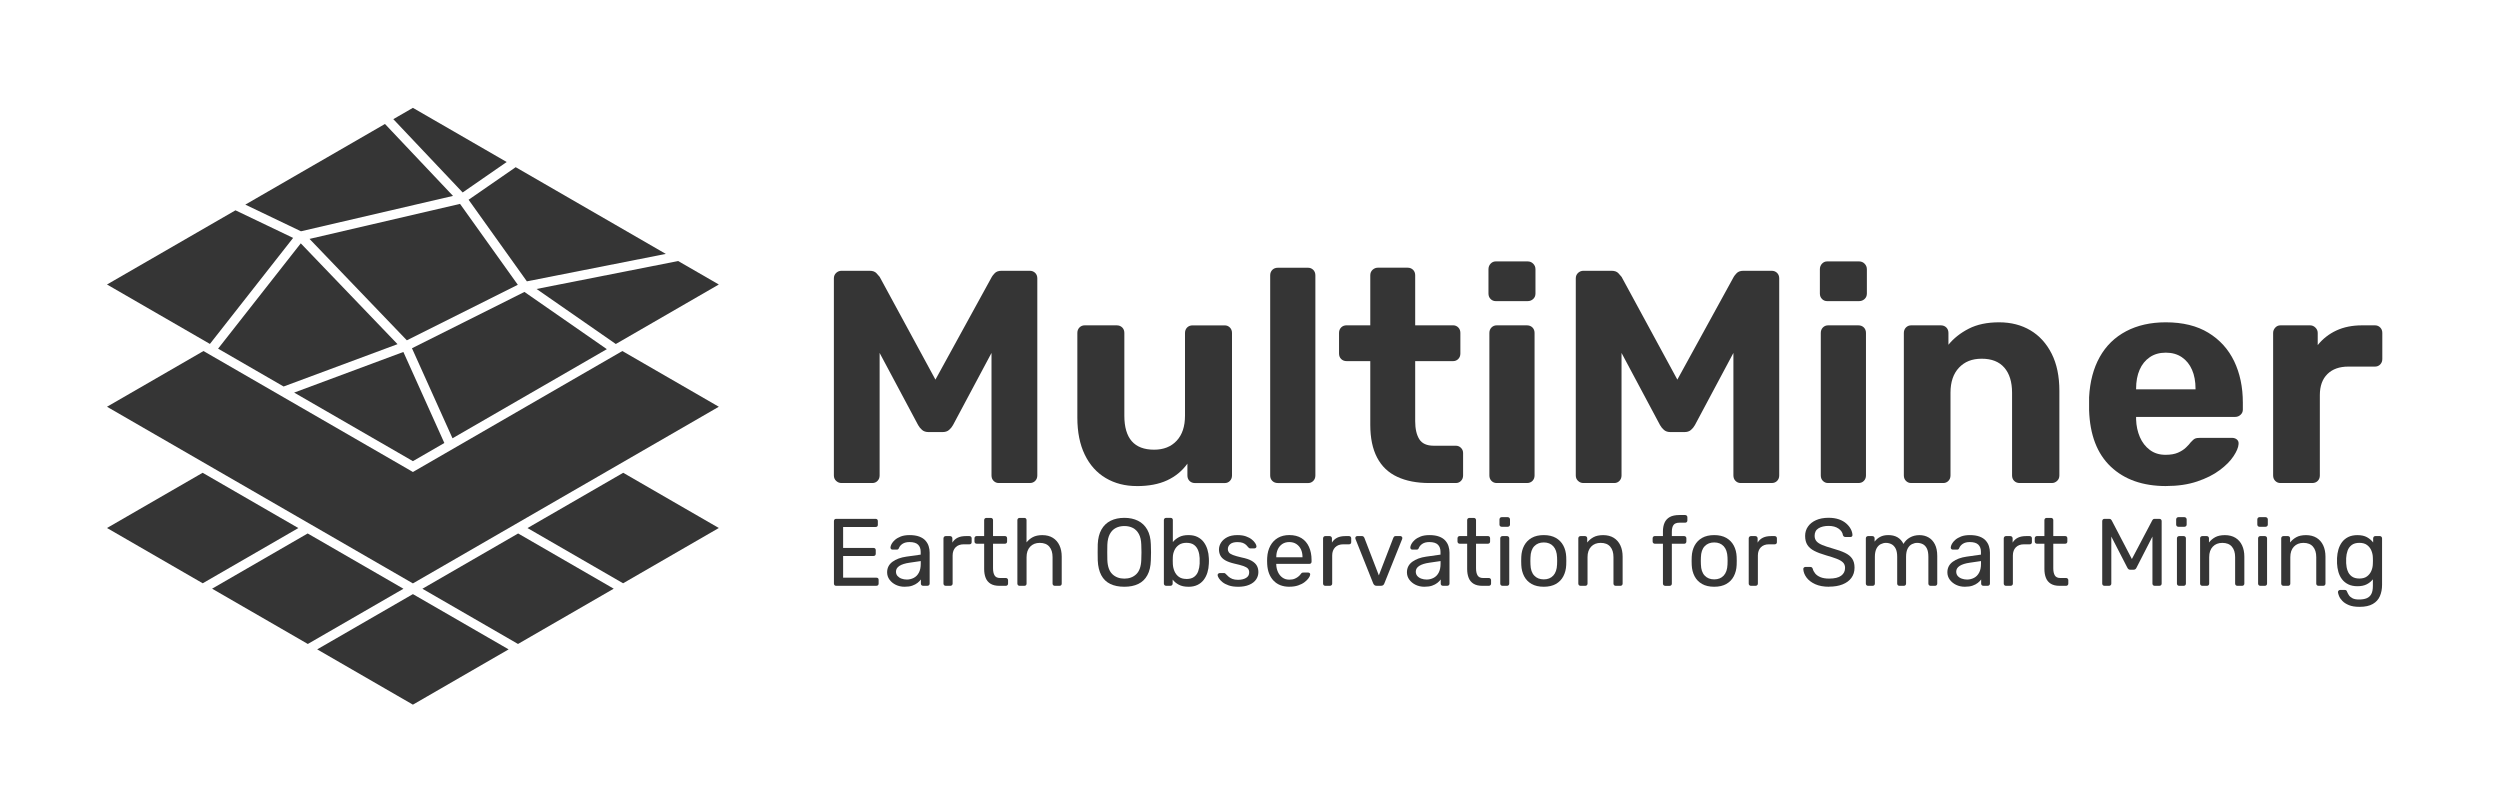<?xml version="1.0" encoding="UTF-8"?><svg id="Layer_1" xmlns="http://www.w3.org/2000/svg" viewBox="0 0 800 260"><defs><style>.cls-1{fill:#353535;}</style></defs><g><g><polygon class="cls-1" points="165.8 170.71 135.17 188.4 165.76 206.07 196.39 188.38 165.8 170.71"/><polygon class="cls-1" points="95.47 168.98 64.84 151.29 34.24 168.96 64.87 186.65 95.47 168.98"/><polygon class="cls-1" points="168.8 168.98 199.39 186.65 230.02 168.96 199.43 151.29 168.8 168.98"/><polygon class="cls-1" points="98.46 170.71 67.87 188.38 98.5 206.07 129.1 188.4 98.46 170.71"/><polygon class="cls-1" points="162.76 207.8 132.17 190.14 132.13 190.16 132.09 190.14 101.5 207.8 132.13 225.49 162.76 207.8"/></g><polygon class="cls-1" points="132.13 151.04 131.38 150.6 65.11 112.33 34.24 130.16 132.13 186.69 230.02 130.16 199.15 112.33 132.13 151.04"/><g><polygon class="cls-1" points="165.7 91.13 147.21 65.24 99.05 76.45 130.19 108.9 165.7 91.13"/><polygon class="cls-1" points="168.6 90.03 213.06 81.25 165.02 53.5 149.95 63.92 168.6 90.03"/><polygon class="cls-1" points="194.19 111.73 167.82 93.42 131.83 111.44 144.8 140.25 194.19 111.73"/><polygon class="cls-1" points="96.31 74.01 144.96 62.69 123.19 39.67 78.5 65.48 96.31 74.01"/><polygon class="cls-1" points="217.01 83.53 171.7 92.47 197.06 110.08 230.02 91.04 217.01 83.53"/><polygon class="cls-1" points="125.86 38.13 148.05 61.59 162.14 51.84 132.13 34.51 125.86 38.13"/><polygon class="cls-1" points="96.25 77.87 69.79 111.57 90.76 123.68 127.21 110.13 96.25 77.87"/><polygon class="cls-1" points="142.19 141.76 129.08 112.63 94.13 125.63 132.13 147.57 142.19 141.76"/><polygon class="cls-1" points="93.8 76.13 75.35 67.3 34.24 91.04 67.17 110.06 93.8 76.13"/></g></g><g><path class="cls-1" d="M269.27,154.57c-.65,0-1.21-.23-1.7-.68-.49-.45-.73-1.03-.73-1.75v-63.06c0-.71,.24-1.29,.73-1.75,.49-.45,1.05-.68,1.7-.68h9.02c.97,0,1.7,.26,2.18,.78,.48,.52,.82,.91,1.02,1.16l17.85,32.89,18.05-32.89c.13-.26,.44-.65,.92-1.16,.48-.52,1.21-.78,2.18-.78h9.02c.71,0,1.29,.23,1.75,.68,.45,.45,.68,1.04,.68,1.75v63.06c0,.71-.23,1.29-.68,1.75s-1.04,.68-1.75,.68h-9.9c-.65,0-1.2-.23-1.65-.68-.45-.45-.68-1.03-.68-1.75v-39.2l-12.32,23.09c-.32,.58-.74,1.1-1.26,1.55-.52,.45-1.2,.68-2.04,.68h-4.56c-.84,0-1.52-.23-2.04-.68-.52-.45-.94-.97-1.26-1.55l-12.32-23.09v39.2c0,.71-.23,1.29-.68,1.75s-1,.68-1.65,.68h-9.9Z"/><path class="cls-1" d="M363.77,155.54c-3.75,0-7.07-.86-9.95-2.57-2.88-1.71-5.11-4.2-6.69-7.47-1.59-3.27-2.38-7.23-2.38-11.89v-27.07c0-.71,.23-1.29,.68-1.75,.45-.45,1-.68,1.65-.68h10.28c.71,0,1.29,.23,1.75,.68,.45,.45,.68,1.04,.68,1.75v26.49c0,7.25,3.17,10.87,9.51,10.87,3.04,0,5.45-.95,7.23-2.86,1.78-1.91,2.67-4.58,2.67-8v-26.49c0-.71,.23-1.29,.68-1.75,.45-.45,1.03-.68,1.75-.68h10.28c.65,0,1.2,.23,1.65,.68,.45,.45,.68,1.04,.68,1.75v45.6c0,.71-.23,1.29-.68,1.75s-1,.68-1.65,.68h-9.51c-.71,0-1.29-.23-1.75-.68-.45-.45-.68-1.03-.68-1.75v-3.78c-1.68,2.33-3.85,4.11-6.5,5.34-2.65,1.23-5.89,1.84-9.7,1.84Z"/><path class="cls-1" d="M408.89,154.57c-.71,0-1.29-.23-1.75-.68-.45-.45-.68-1.03-.68-1.75V88.11c0-.71,.23-1.29,.68-1.75,.45-.45,1.03-.68,1.75-.68h9.7c.65,0,1.2,.23,1.65,.68,.45,.45,.68,1.04,.68,1.75v64.04c0,.71-.23,1.29-.68,1.75-.45,.45-1,.68-1.65,.68h-9.7Z"/><path class="cls-1" d="M457.4,154.57c-4.01,0-7.44-.66-10.28-1.99-2.85-1.32-5-3.38-6.45-6.16-1.46-2.78-2.18-6.27-2.18-10.48v-20.38h-7.57c-.71,0-1.29-.23-1.75-.68-.45-.45-.68-1.03-.68-1.75v-6.6c0-.71,.23-1.29,.68-1.75,.45-.45,1.03-.68,1.75-.68h7.57v-16.01c0-.71,.24-1.29,.73-1.75,.49-.45,1.05-.68,1.7-.68h9.51c.71,0,1.29,.23,1.75,.68,.45,.45,.68,1.04,.68,1.75v16.01h12.13c.65,0,1.2,.23,1.65,.68,.45,.45,.68,1.04,.68,1.75v6.6c0,.71-.23,1.29-.68,1.75-.45,.45-1,.68-1.65,.68h-12.13v19.21c0,2.46,.44,4.38,1.31,5.77,.87,1.39,2.41,2.09,4.61,2.09h7.08c.65,0,1.2,.23,1.65,.68,.45,.45,.68,1,.68,1.65v7.18c0,.71-.23,1.29-.68,1.75s-1,.68-1.65,.68h-8.44Z"/><path class="cls-1" d="M478.64,96.36c-.65,0-1.2-.23-1.65-.68-.45-.45-.68-1.03-.68-1.75v-7.76c0-.71,.23-1.31,.68-1.79,.45-.48,1-.73,1.65-.73h10.19c.71,0,1.31,.24,1.79,.73,.49,.49,.73,1.08,.73,1.79v7.76c0,.71-.24,1.29-.73,1.75-.49,.45-1.08,.68-1.79,.68h-10.19Zm.29,58.21c-.65,0-1.2-.23-1.65-.68-.45-.45-.68-1.03-.68-1.75v-45.6c0-.71,.23-1.29,.68-1.75,.45-.45,1-.68,1.65-.68h9.7c.71,0,1.29,.23,1.75,.68,.45,.45,.68,1.04,.68,1.75v45.6c0,.71-.23,1.29-.68,1.75-.45,.45-1.04,.68-1.75,.68h-9.7Z"/><path class="cls-1" d="M506.68,154.57c-.65,0-1.21-.23-1.7-.68-.49-.45-.73-1.03-.73-1.75v-63.06c0-.71,.24-1.29,.73-1.75,.49-.45,1.05-.68,1.7-.68h9.02c.97,0,1.7,.26,2.18,.78,.48,.52,.82,.91,1.02,1.16l17.85,32.89,18.05-32.89c.13-.26,.44-.65,.92-1.16,.48-.52,1.21-.78,2.18-.78h9.02c.71,0,1.29,.23,1.75,.68,.45,.45,.68,1.04,.68,1.75v63.06c0,.71-.23,1.29-.68,1.75s-1.04,.68-1.75,.68h-9.9c-.65,0-1.2-.23-1.65-.68-.45-.45-.68-1.03-.68-1.75v-39.2l-12.32,23.09c-.32,.58-.74,1.1-1.26,1.55-.52,.45-1.2,.68-2.04,.68h-4.56c-.84,0-1.52-.23-2.04-.68-.52-.45-.94-.97-1.26-1.55l-12.32-23.09v39.2c0,.71-.23,1.29-.68,1.75s-1,.68-1.65,.68h-9.9Z"/><path class="cls-1" d="M584.69,96.36c-.65,0-1.2-.23-1.65-.68-.45-.45-.68-1.03-.68-1.75v-7.76c0-.71,.23-1.31,.68-1.79,.45-.48,1-.73,1.65-.73h10.19c.71,0,1.31,.24,1.79,.73,.48,.49,.73,1.08,.73,1.79v7.76c0,.71-.24,1.29-.73,1.75-.49,.45-1.08,.68-1.79,.68h-10.19Zm.29,58.21c-.65,0-1.2-.23-1.65-.68-.45-.45-.68-1.03-.68-1.75v-45.6c0-.71,.23-1.29,.68-1.75,.45-.45,1-.68,1.65-.68h9.7c.71,0,1.29,.23,1.75,.68,.45,.45,.68,1.04,.68,1.75v45.6c0,.71-.23,1.29-.68,1.75s-1.04,.68-1.75,.68h-9.7Z"/><path class="cls-1" d="M611.56,154.57c-.65,0-1.2-.23-1.65-.68-.45-.45-.68-1.03-.68-1.75v-45.6c0-.71,.23-1.29,.68-1.75,.45-.45,1-.68,1.65-.68h9.51c.71,0,1.29,.23,1.75,.68,.45,.45,.68,1.04,.68,1.75v3.78c1.68-2.07,3.85-3.78,6.5-5.14,2.65-1.36,5.88-2.04,9.7-2.04s7.16,.86,10.04,2.57c2.88,1.71,5.14,4.21,6.79,7.47,1.65,3.27,2.47,7.23,2.47,11.89v27.07c0,.71-.24,1.29-.73,1.75-.49,.45-1.05,.68-1.7,.68h-10.28c-.71,0-1.29-.23-1.75-.68-.45-.45-.68-1.03-.68-1.75v-26.49c0-3.43-.83-6.1-2.47-8-1.65-1.91-4.06-2.86-7.23-2.86s-5.47,.96-7.28,2.86c-1.81,1.91-2.72,4.58-2.72,8v26.49c0,.71-.23,1.29-.68,1.75s-1,.68-1.65,.68h-10.28Z"/><path class="cls-1" d="M693.16,155.54c-7.44,0-13.34-2.07-17.71-6.21-4.37-4.14-6.68-10.15-6.94-18.05v-4.17c.26-4.98,1.39-9.27,3.4-12.86,2-3.59,4.82-6.34,8.44-8.25,3.62-1.91,7.86-2.86,12.71-2.86,5.43,0,9.98,1.12,13.63,3.35s6.4,5.27,8.25,9.12c1.84,3.85,2.77,8.26,2.77,13.24v2.23c0,.65-.24,1.2-.73,1.65-.49,.45-1.05,.68-1.7,.68h-31.73v.78c.06,2.07,.47,3.96,1.21,5.68,.74,1.71,1.81,3.09,3.2,4.12,1.39,1.04,3.06,1.55,5,1.55,1.62,0,2.94-.23,3.98-.68,1.03-.45,1.89-1,2.57-1.65,.68-.65,1.18-1.2,1.5-1.65,.58-.65,1.05-1.05,1.41-1.21,.35-.16,.92-.24,1.7-.24h10.09c.65,0,1.18,.18,1.6,.53,.42,.36,.6,.86,.53,1.5-.07,1.04-.6,2.31-1.6,3.83-1,1.52-2.47,3.01-4.42,4.46-1.94,1.46-4.35,2.67-7.23,3.64-2.88,.97-6.19,1.46-9.94,1.46Zm-9.61-30.95h19.02v-.19c0-2.33-.37-4.35-1.12-6.06-.74-1.71-1.83-3.06-3.25-4.03-1.42-.97-3.14-1.46-5.14-1.46s-3.72,.48-5.14,1.46c-1.42,.97-2.51,2.31-3.25,4.03-.75,1.71-1.12,3.74-1.12,6.06v.19Z"/><path class="cls-1" d="M729.73,154.57c-.65,0-1.2-.23-1.65-.68-.45-.45-.68-1.03-.68-1.75v-45.6c0-.65,.23-1.21,.68-1.7,.45-.49,1-.73,1.65-.73h9.51c.65,0,1.21,.24,1.7,.73,.49,.48,.73,1.05,.73,1.7v3.88c1.62-2,3.6-3.56,5.97-4.66,2.36-1.1,5.09-1.65,8.2-1.65h4.17c.65,0,1.2,.23,1.65,.68,.45,.45,.68,1.04,.68,1.75v8.34c0,.71-.23,1.29-.68,1.75-.45,.45-1,.68-1.65,.68h-8.54c-2.85,0-5.08,.79-6.69,2.38-1.62,1.59-2.43,3.83-2.43,6.74v25.71c0,.71-.23,1.29-.68,1.75-.45,.45-1.04,.68-1.75,.68h-10.19Z"/></g><g><path class="cls-1" d="M267.56,187.46c-.23,0-.4-.07-.52-.2-.12-.13-.18-.3-.18-.5v-19.99c0-.22,.06-.4,.18-.54,.12-.13,.29-.2,.52-.2h12.65c.22,0,.4,.07,.52,.2,.12,.13,.18,.31,.18,.54v1.16c0,.23-.06,.4-.18,.52s-.3,.18-.52,.18h-10.41v6.71h9.74c.22,0,.4,.07,.52,.2,.12,.13,.18,.31,.18,.54v1.13c0,.2-.06,.37-.18,.5-.12,.13-.3,.2-.52,.2h-9.74v6.95h10.66c.22,0,.4,.06,.52,.18,.12,.12,.18,.3,.18,.52v1.19c0,.2-.06,.37-.18,.5-.12,.13-.3,.2-.52,.2h-12.89Z"/><path class="cls-1" d="M289.46,187.76c-1.02,0-1.95-.21-2.79-.61-.84-.41-1.51-.96-2.02-1.65-.51-.69-.77-1.48-.77-2.36,0-1.41,.57-2.53,1.71-3.37,1.14-.84,2.63-1.39,4.47-1.65l4.56-.64v-.89c0-.98-.28-1.75-.84-2.3-.56-.55-1.48-.83-2.74-.83-.9,0-1.63,.18-2.21,.55s-.97,.84-1.19,1.41c-.12,.31-.34,.46-.64,.46h-1.38c-.22,0-.39-.07-.5-.2-.11-.13-.17-.29-.17-.47,0-.31,.12-.68,.35-1.13,.23-.45,.6-.89,1.09-1.32,.49-.43,1.12-.79,1.88-1.09,.77-.29,1.7-.44,2.8-.44,1.22,0,2.25,.16,3.09,.47,.84,.32,1.5,.74,1.97,1.27s.83,1.13,1.04,1.81c.21,.67,.32,1.36,.32,2.05v9.92c0,.2-.07,.37-.2,.5-.13,.13-.3,.2-.5,.2h-1.41c-.22,0-.4-.07-.52-.2-.12-.13-.18-.3-.18-.5v-1.32c-.27,.37-.62,.73-1.07,1.09s-1.01,.65-1.68,.89-1.5,.35-2.48,.35Zm.64-2.3c.84,0,1.6-.18,2.3-.54,.69-.36,1.24-.91,1.64-1.67,.4-.75,.6-1.7,.6-2.85v-.86l-3.55,.52c-1.45,.2-2.54,.55-3.28,1.03-.73,.48-1.1,1.09-1.1,1.82,0,.57,.17,1.05,.51,1.42s.77,.66,1.29,.84,1.06,.28,1.61,.28Z"/><path class="cls-1" d="M302.62,187.46c-.21,0-.37-.07-.51-.2-.13-.13-.2-.3-.2-.5v-14.48c0-.2,.07-.38,.2-.52s.3-.21,.51-.21h1.41c.2,0,.38,.07,.52,.21,.14,.14,.21,.32,.21,.52v1.35c.41-.69,.97-1.21,1.68-1.56,.71-.35,1.58-.52,2.6-.52h1.19c.2,0,.37,.07,.5,.2s.2,.3,.2,.5v1.26c0,.2-.07,.37-.2,.49-.13,.12-.3,.18-.5,.18h-1.84c-1.1,0-1.97,.32-2.6,.96-.63,.64-.95,1.52-.95,2.62v9c0,.2-.07,.37-.21,.5-.14,.13-.32,.2-.52,.2h-1.5Z"/><path class="cls-1" d="M319.77,187.46c-1.14,0-2.07-.22-2.79-.66-.71-.44-1.24-1.06-1.56-1.87-.33-.81-.49-1.76-.49-2.86v-8.08h-2.39c-.2,0-.37-.07-.51-.2s-.2-.3-.2-.51v-1.04c0-.2,.07-.37,.2-.5s.3-.2,.51-.2h2.39v-5.11c0-.2,.07-.37,.2-.5s.3-.2,.5-.2h1.44c.2,0,.37,.07,.5,.2s.2,.3,.2,.5v5.11h3.8c.22,0,.4,.07,.52,.2s.18,.3,.18,.5v1.04c0,.21-.06,.37-.18,.51s-.3,.2-.52,.2h-3.8v7.87c0,.96,.16,1.71,.49,2.27,.33,.55,.91,.83,1.75,.83h1.87c.2,0,.37,.07,.5,.2s.2,.3,.2,.5v1.1c0,.2-.07,.37-.2,.5-.13,.13-.3,.2-.5,.2h-2.11Z"/><path class="cls-1" d="M326.26,187.46c-.2,0-.37-.07-.5-.2-.13-.13-.2-.3-.2-.5v-20.33c0-.2,.07-.37,.2-.5,.13-.13,.3-.2,.5-.2h1.53c.22,0,.4,.07,.52,.2,.12,.13,.18,.3,.18,.5v7.13c.55-.69,1.22-1.26,2.02-1.68s1.81-.64,3.03-.64c1.33,0,2.45,.29,3.38,.87,.93,.58,1.63,1.39,2.11,2.42,.48,1.03,.72,2.23,.72,3.6v8.63c0,.2-.06,.37-.18,.5-.12,.13-.3,.2-.52,.2h-1.53c-.2,0-.37-.07-.5-.2-.13-.13-.2-.3-.2-.5v-8.48c0-1.43-.35-2.55-1.04-3.35-.69-.81-1.71-1.21-3.06-1.21-1.27,0-2.29,.4-3.06,1.21s-1.16,1.92-1.16,3.35v8.48c0,.2-.06,.37-.18,.5-.12,.13-.3,.2-.52,.2h-1.53Z"/><path class="cls-1" d="M359.79,187.76c-1.76,0-3.26-.3-4.5-.9-1.25-.6-2.21-1.53-2.88-2.79-.67-1.25-1.05-2.83-1.13-4.73-.02-.9-.03-1.76-.03-2.59s0-1.69,.03-2.59c.08-1.88,.47-3.45,1.18-4.7,.71-1.26,1.68-2.19,2.94-2.82,1.26-.62,2.72-.93,4.39-.93s3.11,.31,4.36,.93c1.26,.62,2.24,1.56,2.96,2.82,.71,1.25,1.1,2.82,1.16,4.7,.04,.9,.06,1.76,.06,2.59s-.02,1.69-.06,2.59c-.06,1.9-.43,3.48-1.12,4.73-.68,1.26-1.65,2.18-2.89,2.79-1.25,.6-2.74,.9-4.47,.9Zm0-2.6c1.55,0,2.82-.47,3.81-1.41,.99-.94,1.53-2.46,1.61-4.56,.04-.92,.06-1.74,.06-2.46s-.02-1.54-.06-2.43c-.04-1.41-.3-2.55-.78-3.43-.48-.88-1.12-1.52-1.91-1.93s-1.7-.61-2.72-.61-1.93,.2-2.73,.61-1.43,1.05-1.91,1.93c-.48,.88-.75,2.02-.81,3.43-.02,.9-.03,1.71-.03,2.43s.01,1.55,.03,2.46c.08,2.1,.62,3.62,1.62,4.56,1,.94,2.28,1.41,3.83,1.41Z"/><path class="cls-1" d="M380.27,187.76c-1.22,0-2.25-.22-3.06-.66-.82-.44-1.47-.98-1.96-1.64v1.29c0,.2-.07,.37-.2,.5-.13,.13-.3,.2-.5,.2h-1.41c-.2,0-.37-.07-.5-.2-.13-.13-.2-.3-.2-.5v-20.33c0-.2,.07-.37,.2-.5s.3-.2,.5-.2h1.5c.2,0,.37,.07,.49,.2,.12,.13,.18,.3,.18,.5v7.04c.51-.63,1.17-1.16,1.98-1.59,.81-.43,1.8-.64,2.99-.64s2.12,.2,2.92,.6,1.47,.94,1.99,1.64c.52,.69,.91,1.48,1.18,2.36s.42,1.8,.46,2.75c.02,.33,.03,.63,.03,.92s-.01,.59-.03,.92c-.04,.98-.19,1.91-.46,2.79s-.66,1.66-1.18,2.34c-.52,.68-1.18,1.23-1.99,1.62-.81,.4-1.78,.6-2.92,.6Zm-.64-2.48c1.06,0,1.89-.23,2.5-.69,.6-.46,1.04-1.06,1.3-1.81s.42-1.55,.46-2.4c.02-.59,.02-1.18,0-1.78-.04-.86-.19-1.66-.46-2.4s-.7-1.35-1.3-1.81c-.6-.46-1.43-.69-2.5-.69-.96,0-1.76,.23-2.39,.67-.63,.45-1.11,1.02-1.42,1.71s-.49,1.4-.51,2.11c-.02,.33-.03,.72-.03,1.18s0,.85,.03,1.18c.04,.76,.21,1.5,.51,2.22s.75,1.32,1.38,1.79c.62,.47,1.43,.7,2.43,.7Z"/><path class="cls-1" d="M396.13,187.76c-1.14,0-2.12-.14-2.94-.43-.82-.29-1.48-.63-1.99-1.04-.51-.41-.89-.82-1.15-1.23-.26-.41-.39-.73-.41-.98-.02-.22,.05-.4,.21-.52,.16-.12,.33-.18,.49-.18h1.38c.1,0,.19,.02,.26,.05s.17,.12,.29,.26c.26,.29,.56,.57,.89,.86,.33,.29,.73,.52,1.21,.71,.48,.18,1.08,.28,1.79,.28,1.04,0,1.9-.2,2.57-.6,.67-.4,1.01-.98,1.01-1.76,0-.51-.14-.92-.41-1.23-.28-.31-.77-.58-1.47-.83s-1.67-.5-2.89-.77c-1.22-.29-2.19-.64-2.91-1.06-.71-.42-1.23-.92-1.53-1.5-.31-.58-.46-1.24-.46-1.97s.22-1.49,.67-2.19,1.11-1.28,1.98-1.73c.87-.45,1.95-.67,3.26-.67,1.06,0,1.97,.13,2.72,.4,.75,.27,1.38,.6,1.87,1,.49,.4,.86,.79,1.1,1.18,.24,.39,.38,.71,.4,.98,.02,.2-.04,.37-.18,.5s-.31,.2-.49,.2h-1.29c-.14,0-.26-.03-.35-.09-.09-.06-.18-.13-.26-.21-.2-.26-.44-.53-.72-.8-.28-.26-.63-.48-1.07-.66-.44-.17-1.02-.26-1.73-.26-1.02,0-1.79,.21-2.3,.64s-.77,.97-.77,1.62c0,.39,.11,.73,.34,1.04,.22,.31,.65,.58,1.29,.83s1.57,.51,2.82,.8c1.35,.27,2.41,.62,3.18,1.07,.78,.45,1.33,.97,1.65,1.56,.33,.59,.49,1.28,.49,2.05,0,.86-.25,1.64-.73,2.36-.49,.71-1.22,1.28-2.21,1.7-.98,.42-2.18,.63-3.61,.63Z"/><path class="cls-1" d="M412.6,187.76c-2.12,0-3.81-.65-5.05-1.94-1.25-1.3-1.93-3.07-2.05-5.31-.02-.27-.03-.61-.03-1.03s0-.76,.03-1.03c.08-1.45,.42-2.72,1.01-3.81s1.4-1.93,2.43-2.53c1.03-.59,2.24-.89,3.63-.89,1.55,0,2.85,.33,3.9,.98,1.05,.65,1.85,1.58,2.4,2.79,.55,1.21,.83,2.61,.83,4.23v.52c0,.22-.07,.4-.2,.52-.13,.12-.3,.18-.51,.18h-10.59v.28c.04,.84,.22,1.62,.55,2.34s.8,1.31,1.42,1.76,1.35,.67,2.19,.67c.74,0,1.35-.11,1.84-.34,.49-.22,.89-.47,1.19-.75,.31-.28,.51-.49,.61-.66,.18-.25,.33-.39,.43-.44,.1-.05,.27-.08,.49-.08h1.5c.18,0,.34,.06,.47,.17s.19,.27,.17,.47c-.02,.31-.18,.68-.49,1.12-.31,.44-.74,.87-1.3,1.3s-1.25,.78-2.08,1.06c-.83,.28-1.76,.41-2.8,.41Zm-4.19-9.43h8.39v-.09c0-.92-.17-1.74-.5-2.45-.34-.71-.82-1.28-1.46-1.7-.63-.42-1.39-.63-2.27-.63s-1.63,.21-2.25,.63c-.62,.42-1.1,.99-1.42,1.7-.33,.71-.49,1.53-.49,2.45v.09Z"/><path class="cls-1" d="M424.08,187.46c-.2,0-.37-.07-.5-.2-.13-.13-.2-.3-.2-.5v-14.48c0-.2,.07-.38,.2-.52,.13-.14,.3-.21,.5-.21h1.41c.2,0,.38,.07,.52,.21s.21,.32,.21,.52v1.35c.41-.69,.97-1.21,1.68-1.56,.71-.35,1.58-.52,2.6-.52h1.19c.2,0,.37,.07,.5,.2s.2,.3,.2,.5v1.26c0,.2-.07,.37-.2,.49-.13,.12-.3,.18-.5,.18h-1.84c-1.1,0-1.97,.32-2.6,.96-.63,.64-.95,1.52-.95,2.62v9c0,.2-.07,.37-.21,.5-.14,.13-.32,.2-.52,.2h-1.5Z"/><path class="cls-1" d="M440.56,187.46c-.31,0-.55-.07-.72-.21-.17-.14-.31-.33-.41-.55l-5.67-14.21c-.04-.1-.06-.2-.06-.31,0-.18,.06-.34,.18-.46s.28-.18,.46-.18h1.47c.22,0,.4,.06,.52,.18s.2,.24,.25,.34l4.65,12.06,4.65-12.06c.04-.1,.12-.21,.23-.34,.11-.12,.28-.18,.5-.18h1.5c.16,0,.31,.06,.44,.18,.13,.12,.2,.28,.2,.46,0,.1-.02,.2-.06,.31l-5.7,14.21c-.08,.22-.21,.41-.38,.55s-.42,.21-.75,.21h-1.32Z"/><path class="cls-1" d="M455.8,187.76c-1.02,0-1.95-.21-2.79-.61-.84-.41-1.51-.96-2.02-1.65-.51-.69-.77-1.48-.77-2.36,0-1.41,.57-2.53,1.71-3.37,1.14-.84,2.63-1.39,4.47-1.65l4.56-.64v-.89c0-.98-.28-1.75-.84-2.3s-1.47-.83-2.74-.83c-.9,0-1.63,.18-2.2,.55-.57,.37-.97,.84-1.19,1.41-.12,.31-.34,.46-.64,.46h-1.38c-.22,0-.39-.07-.5-.2s-.17-.29-.17-.47c0-.31,.12-.68,.35-1.13s.6-.89,1.09-1.32c.49-.43,1.12-.79,1.88-1.09,.76-.29,1.7-.44,2.8-.44,1.23,0,2.26,.16,3.09,.47s1.5,.74,1.97,1.27,.83,1.13,1.04,1.81c.21,.67,.32,1.36,.32,2.05v9.92c0,.2-.07,.37-.2,.5-.13,.13-.3,.2-.5,.2h-1.41c-.22,0-.4-.07-.52-.2-.12-.13-.18-.3-.18-.5v-1.32c-.27,.37-.62,.73-1.07,1.09-.45,.36-1.01,.65-1.68,.89-.67,.23-1.5,.35-2.48,.35Zm.64-2.3c.84,0,1.6-.18,2.3-.54,.69-.36,1.24-.91,1.64-1.67s.6-1.7,.6-2.85v-.86l-3.55,.52c-1.45,.2-2.54,.55-3.28,1.03-.74,.48-1.1,1.09-1.1,1.82,0,.57,.17,1.05,.5,1.42s.77,.66,1.29,.84,1.06,.28,1.61,.28Z"/><path class="cls-1" d="M474.33,187.46c-1.14,0-2.07-.22-2.79-.66-.71-.44-1.24-1.06-1.56-1.87-.33-.81-.49-1.76-.49-2.86v-8.08h-2.39c-.2,0-.37-.07-.5-.2s-.2-.3-.2-.51v-1.04c0-.2,.07-.37,.2-.5s.3-.2,.5-.2h2.39v-5.11c0-.2,.07-.37,.2-.5,.13-.13,.3-.2,.5-.2h1.44c.2,0,.37,.07,.5,.2s.2,.3,.2,.5v5.11h3.8c.22,0,.4,.07,.52,.2,.12,.13,.18,.3,.18,.5v1.04c0,.21-.06,.37-.18,.51-.12,.13-.3,.2-.52,.2h-3.8v7.87c0,.96,.16,1.71,.49,2.27,.33,.55,.91,.83,1.75,.83h1.87c.2,0,.37,.07,.5,.2s.2,.3,.2,.5v1.1c0,.2-.07,.37-.2,.5-.13,.13-.3,.2-.5,.2h-2.11Z"/><path class="cls-1" d="M480.54,168.57c-.2,0-.37-.07-.51-.2s-.2-.3-.2-.5v-1.65c0-.2,.07-.38,.2-.52s.3-.21,.51-.21h1.93c.2,0,.38,.07,.52,.21s.21,.32,.21,.52v1.65c0,.2-.07,.37-.21,.5s-.32,.2-.52,.2h-1.93Zm.25,18.89c-.21,0-.37-.07-.51-.2-.13-.13-.2-.3-.2-.5v-14.51c0-.2,.07-.37,.2-.5s.3-.2,.51-.2h1.47c.2,0,.37,.07,.5,.2s.2,.3,.2,.5v14.51c0,.2-.07,.37-.2,.5-.13,.13-.3,.2-.5,.2h-1.47Z"/><path class="cls-1" d="M494.01,187.76c-1.55,0-2.85-.3-3.89-.89s-1.84-1.41-2.39-2.46c-.55-1.05-.86-2.25-.92-3.6-.02-.35-.03-.79-.03-1.33s0-.97,.03-1.3c.06-1.37,.37-2.57,.93-3.61s1.36-1.86,2.4-2.45,2.33-.89,3.86-.89,2.82,.3,3.86,.89,1.84,1.41,2.4,2.45,.87,2.25,.93,3.61c.02,.33,.03,.76,.03,1.3s-.01,.99-.03,1.33c-.06,1.35-.37,2.55-.92,3.6-.55,1.05-1.35,1.87-2.39,2.46s-2.34,.89-3.89,.89Zm0-2.36c1.27,0,2.28-.4,3.03-1.21s1.16-1.99,1.22-3.54c.02-.31,.03-.69,.03-1.16s-.01-.86-.03-1.16c-.06-1.55-.47-2.73-1.22-3.54-.75-.81-1.77-1.21-3.03-1.21s-2.28,.4-3.05,1.21c-.77,.81-1.17,1.99-1.21,3.54-.02,.31-.03,.69-.03,1.16s0,.86,.03,1.16c.04,1.55,.44,2.73,1.21,3.54,.76,.81,1.78,1.21,3.05,1.21Z"/><path class="cls-1" d="M505.77,187.46c-.21,0-.37-.07-.51-.2-.13-.13-.2-.3-.2-.5v-14.51c0-.2,.07-.37,.2-.5s.3-.2,.51-.2h1.44c.2,0,.37,.07,.5,.2s.2,.3,.2,.5v1.35c.53-.69,1.2-1.26,2.01-1.7,.81-.44,1.84-.66,3.11-.66s2.46,.29,3.38,.87,1.63,1.39,2.11,2.42c.48,1.03,.72,2.23,.72,3.6v8.63c0,.2-.07,.37-.2,.5-.13,.13-.3,.2-.5,.2h-1.53c-.2,0-.37-.07-.5-.2-.13-.13-.2-.3-.2-.5v-8.48c0-1.43-.35-2.55-1.04-3.35-.69-.81-1.71-1.21-3.06-1.21-1.27,0-2.28,.4-3.05,1.21s-1.15,1.92-1.15,3.35v8.48c0,.2-.07,.37-.2,.5-.13,.13-.3,.2-.51,.2h-1.53Z"/><path class="cls-1" d="M532.84,187.46c-.2,0-.37-.07-.5-.2-.13-.13-.2-.3-.2-.5v-12.77h-2.6c-.2,0-.37-.07-.5-.2s-.2-.3-.2-.51v-1.04c0-.2,.07-.37,.2-.5s.3-.2,.5-.2h2.6v-1.53c0-1.04,.17-1.95,.52-2.74,.35-.79,.9-1.39,1.67-1.82s1.79-.64,3.08-.64h1.84c.2,0,.37,.07,.51,.2,.13,.13,.2,.3,.2,.51v1.04c0,.2-.07,.37-.2,.5-.13,.13-.3,.2-.51,.2h-1.78c-.96,0-1.61,.25-1.96,.75s-.52,1.22-.52,2.16v1.38h3.95c.2,0,.37,.07,.5,.2s.2,.3,.2,.5v1.04c0,.21-.07,.37-.2,.51s-.3,.2-.5,.2h-3.95v12.77c0,.2-.07,.37-.2,.5-.13,.13-.3,.2-.5,.2h-1.44Z"/><path class="cls-1" d="M548.55,187.76c-1.55,0-2.85-.3-3.89-.89s-1.84-1.41-2.39-2.46c-.55-1.05-.86-2.25-.92-3.6-.02-.35-.03-.79-.03-1.33s0-.97,.03-1.3c.06-1.37,.37-2.57,.93-3.61s1.36-1.86,2.4-2.45,2.33-.89,3.86-.89,2.82,.3,3.86,.89,1.84,1.41,2.4,2.45,.87,2.25,.93,3.61c.02,.33,.03,.76,.03,1.3s-.01,.99-.03,1.33c-.06,1.35-.37,2.55-.92,3.6-.55,1.05-1.35,1.87-2.39,2.46s-2.34,.89-3.89,.89Zm0-2.36c1.27,0,2.28-.4,3.03-1.21s1.16-1.99,1.22-3.54c.02-.31,.03-.69,.03-1.16s-.01-.86-.03-1.16c-.06-1.55-.47-2.73-1.22-3.54-.75-.81-1.77-1.21-3.03-1.21s-2.28,.4-3.05,1.21c-.77,.81-1.17,1.99-1.21,3.54-.02,.31-.03,.69-.03,1.16s0,.86,.03,1.16c.04,1.55,.44,2.73,1.21,3.54,.76,.81,1.78,1.21,3.05,1.21Z"/><path class="cls-1" d="M560.3,187.46c-.21,0-.37-.07-.51-.2-.13-.13-.2-.3-.2-.5v-14.48c0-.2,.07-.38,.2-.52s.3-.21,.51-.21h1.41c.2,0,.38,.07,.52,.21,.14,.14,.21,.32,.21,.52v1.35c.41-.69,.97-1.21,1.68-1.56,.71-.35,1.58-.52,2.6-.52h1.19c.2,0,.37,.07,.5,.2s.2,.3,.2,.5v1.26c0,.2-.07,.37-.2,.49-.13,.12-.3,.18-.5,.18h-1.84c-1.1,0-1.97,.32-2.6,.96-.63,.64-.95,1.52-.95,2.62v9c0,.2-.07,.37-.21,.5-.14,.13-.32,.2-.52,.2h-1.5Z"/><path class="cls-1" d="M585.32,187.76c-1.78,0-3.27-.28-4.47-.83-1.2-.55-2.13-1.26-2.77-2.13-.64-.87-.99-1.78-1.03-2.74,0-.16,.07-.31,.2-.44s.29-.2,.47-.2h1.56c.25,0,.43,.06,.55,.18,.12,.12,.2,.27,.25,.43,.12,.49,.38,.98,.76,1.46s.94,.88,1.67,1.19,1.66,.47,2.8,.47c1.75,0,3.05-.31,3.87-.93,.83-.62,1.24-1.45,1.24-2.5,0-.71-.22-1.29-.66-1.73-.44-.44-1.11-.83-2.01-1.18-.9-.35-2.06-.72-3.49-1.13-1.49-.43-2.72-.9-3.71-1.41-.98-.51-1.71-1.14-2.19-1.9-.48-.75-.72-1.71-.72-2.88,0-1.1,.29-2.09,.89-2.96,.59-.87,1.45-1.56,2.57-2.07,1.12-.51,2.47-.77,4.04-.77,1.27,0,2.37,.17,3.32,.5s1.74,.79,2.37,1.35,1.11,1.16,1.44,1.81c.33,.64,.5,1.27,.52,1.88,0,.14-.05,.28-.15,.41-.1,.13-.27,.2-.49,.2h-1.62c-.14,0-.29-.04-.44-.12-.15-.08-.27-.23-.35-.46-.12-.84-.59-1.54-1.41-2.11s-1.88-.86-3.18-.86-2.4,.26-3.23,.77c-.83,.51-1.24,1.31-1.24,2.39,0,.69,.19,1.27,.58,1.73s1,.86,1.84,1.21c.84,.35,1.93,.71,3.28,1.1,1.63,.45,2.97,.92,4.01,1.42,1.04,.5,1.81,1.12,2.31,1.87,.5,.75,.75,1.7,.75,2.86,0,1.29-.34,2.38-1.01,3.29-.67,.91-1.62,1.6-2.83,2.08s-2.65,.72-4.3,.72Z"/><path class="cls-1" d="M597.78,187.46c-.21,0-.37-.07-.51-.2-.13-.13-.2-.3-.2-.5v-14.51c0-.2,.07-.37,.2-.5s.3-.2,.51-.2h1.38c.2,0,.37,.07,.51,.2,.13,.13,.2,.3,.2,.5v1.07c.47-.63,1.06-1.14,1.78-1.52s1.57-.57,2.57-.57c2.31-.02,3.94,.92,4.9,2.82,.47-.86,1.15-1.54,2.05-2.05,.9-.51,1.92-.76,3.06-.76,1.06,0,2.03,.24,2.89,.73s1.55,1.23,2.05,2.22c.5,.99,.75,2.23,.75,3.72v8.85c0,.2-.07,.37-.2,.5-.13,.13-.3,.2-.5,.2h-1.44c-.2,0-.37-.07-.5-.2-.13-.13-.2-.3-.2-.5v-8.57c0-1.14-.16-2.04-.49-2.69-.33-.65-.77-1.11-1.32-1.38-.55-.27-1.15-.4-1.81-.4-.53,0-1.07,.13-1.62,.4-.55,.27-1.01,.72-1.36,1.38-.36,.65-.54,1.55-.54,2.69v8.57c0,.2-.07,.37-.2,.5-.13,.13-.3,.2-.5,.2h-1.44c-.2,0-.37-.07-.5-.2-.13-.13-.2-.3-.2-.5v-8.57c0-1.14-.17-2.04-.52-2.69-.35-.65-.8-1.11-1.35-1.38-.55-.27-1.13-.4-1.75-.4-.53,0-1.07,.13-1.62,.4-.55,.27-1.01,.72-1.36,1.38s-.54,1.54-.54,2.66v8.6c0,.2-.07,.37-.2,.5-.13,.13-.3,.2-.5,.2h-1.47Z"/><path class="cls-1" d="M628.74,187.76c-1.02,0-1.95-.21-2.79-.61-.84-.41-1.51-.96-2.02-1.65-.51-.69-.77-1.48-.77-2.36,0-1.41,.57-2.53,1.71-3.37,1.14-.84,2.63-1.39,4.47-1.65l4.56-.64v-.89c0-.98-.28-1.75-.84-2.3s-1.47-.83-2.74-.83c-.9,0-1.63,.18-2.2,.55-.57,.37-.97,.84-1.19,1.41-.12,.31-.34,.46-.64,.46h-1.38c-.22,0-.39-.07-.5-.2s-.17-.29-.17-.47c0-.31,.12-.68,.35-1.13s.6-.89,1.09-1.32c.49-.43,1.12-.79,1.88-1.09,.76-.29,1.7-.44,2.8-.44,1.23,0,2.26,.16,3.09,.47s1.5,.74,1.97,1.27,.83,1.13,1.04,1.81c.21,.67,.32,1.36,.32,2.05v9.92c0,.2-.07,.37-.2,.5-.13,.13-.3,.2-.5,.2h-1.41c-.22,0-.4-.07-.52-.2-.12-.13-.18-.3-.18-.5v-1.32c-.27,.37-.62,.73-1.07,1.09-.45,.36-1.01,.65-1.68,.89-.67,.23-1.5,.35-2.48,.35Zm.64-2.3c.84,0,1.6-.18,2.3-.54,.69-.36,1.24-.91,1.64-1.67s.6-1.7,.6-2.85v-.86l-3.55,.52c-1.45,.2-2.54,.55-3.28,1.03-.74,.48-1.1,1.09-1.1,1.82,0,.57,.17,1.05,.5,1.42s.77,.66,1.29,.84,1.06,.28,1.61,.28Z"/><path class="cls-1" d="M641.9,187.46c-.2,0-.37-.07-.5-.2-.13-.13-.2-.3-.2-.5v-14.48c0-.2,.07-.38,.2-.52,.13-.14,.3-.21,.5-.21h1.41c.2,0,.38,.07,.52,.21s.21,.32,.21,.52v1.35c.41-.69,.97-1.21,1.68-1.56,.71-.35,1.58-.52,2.6-.52h1.19c.2,0,.37,.07,.5,.2s.2,.3,.2,.5v1.26c0,.2-.07,.37-.2,.49-.13,.12-.3,.18-.5,.18h-1.84c-1.1,0-1.97,.32-2.6,.96-.63,.64-.95,1.52-.95,2.62v9c0,.2-.07,.37-.21,.5-.14,.13-.32,.2-.52,.2h-1.5Z"/><path class="cls-1" d="M659.05,187.46c-1.14,0-2.07-.22-2.79-.66-.71-.44-1.24-1.06-1.56-1.87-.33-.81-.49-1.76-.49-2.86v-8.08h-2.39c-.2,0-.37-.07-.5-.2s-.2-.3-.2-.51v-1.04c0-.2,.07-.37,.2-.5s.3-.2,.5-.2h2.39v-5.11c0-.2,.07-.37,.2-.5,.13-.13,.3-.2,.5-.2h1.44c.2,0,.37,.07,.5,.2s.2,.3,.2,.5v5.11h3.8c.22,0,.4,.07,.52,.2,.12,.13,.18,.3,.18,.5v1.04c0,.21-.06,.37-.18,.51-.12,.13-.3,.2-.52,.2h-3.8v7.87c0,.96,.16,1.71,.49,2.27,.33,.55,.91,.83,1.75,.83h1.87c.2,0,.37,.07,.5,.2s.2,.3,.2,.5v1.1c0,.2-.07,.37-.2,.5-.13,.13-.3,.2-.5,.2h-2.11Z"/><path class="cls-1" d="M673.41,187.46c-.2,0-.37-.07-.5-.2-.13-.13-.2-.3-.2-.5v-19.99c0-.22,.07-.4,.2-.54,.13-.13,.3-.2,.5-.2h1.53c.25,0,.43,.06,.55,.18,.12,.12,.2,.22,.25,.31l6.46,12.37,6.52-12.37c.04-.08,.12-.18,.23-.31,.11-.12,.29-.18,.54-.18h1.5c.22,0,.4,.07,.54,.2,.13,.13,.2,.31,.2,.54v19.99c0,.2-.07,.37-.2,.5s-.31,.2-.54,.2h-1.5c-.2,0-.37-.07-.51-.2-.13-.13-.2-.3-.2-.5v-15.06l-5.11,9.98c-.08,.2-.21,.36-.37,.47-.16,.11-.37,.17-.61,.17h-.95c-.27,0-.47-.06-.61-.17-.14-.11-.27-.27-.37-.47l-5.14-9.98v15.06c0,.2-.07,.37-.2,.5s-.3,.2-.51,.2h-1.5Z"/><path class="cls-1" d="M697.07,168.57c-.2,0-.37-.07-.5-.2s-.2-.3-.2-.5v-1.65c0-.2,.07-.38,.2-.52s.3-.21,.5-.21h1.93c.2,0,.38,.07,.52,.21s.21,.32,.21,.52v1.65c0,.2-.07,.37-.21,.5s-.32,.2-.52,.2h-1.93Zm.25,18.89c-.2,0-.37-.07-.5-.2-.13-.13-.2-.3-.2-.5v-14.51c0-.2,.07-.37,.2-.5,.13-.13,.3-.2,.5-.2h1.47c.2,0,.37,.07,.5,.2s.2,.3,.2,.5v14.51c0,.2-.07,.37-.2,.5-.13,.13-.3,.2-.5,.2h-1.47Z"/><path class="cls-1" d="M704.73,187.46c-.2,0-.37-.07-.5-.2-.13-.13-.2-.3-.2-.5v-14.51c0-.2,.07-.37,.2-.5,.13-.13,.3-.2,.5-.2h1.44c.2,0,.37,.07,.5,.2s.2,.3,.2,.5v1.35c.53-.69,1.2-1.26,2-1.7s1.84-.66,3.11-.66,2.45,.29,3.38,.87,1.63,1.39,2.11,2.42c.48,1.03,.72,2.23,.72,3.6v8.63c0,.2-.07,.37-.2,.5s-.3,.2-.51,.2h-1.53c-.2,0-.37-.07-.51-.2-.13-.13-.2-.3-.2-.5v-8.48c0-1.43-.35-2.55-1.04-3.35-.69-.81-1.71-1.21-3.06-1.21-1.27,0-2.28,.4-3.05,1.21-.77,.81-1.15,1.92-1.15,3.35v8.48c0,.2-.07,.37-.2,.5-.13,.13-.3,.2-.5,.2h-1.53Z"/><path class="cls-1" d="M723.04,168.57c-.2,0-.37-.07-.5-.2s-.2-.3-.2-.5v-1.65c0-.2,.07-.38,.2-.52s.3-.21,.5-.21h1.93c.2,0,.38,.07,.52,.21s.21,.32,.21,.52v1.65c0,.2-.07,.37-.21,.5s-.32,.2-.52,.2h-1.93Zm.25,18.89c-.2,0-.37-.07-.5-.2-.13-.13-.2-.3-.2-.5v-14.51c0-.2,.07-.37,.2-.5,.13-.13,.3-.2,.5-.2h1.47c.2,0,.37,.07,.5,.2s.2,.3,.2,.5v14.51c0,.2-.07,.37-.2,.5-.13,.13-.3,.2-.5,.2h-1.47Z"/><path class="cls-1" d="M730.69,187.46c-.2,0-.37-.07-.5-.2-.13-.13-.2-.3-.2-.5v-14.51c0-.2,.07-.37,.2-.5,.13-.13,.3-.2,.5-.2h1.44c.2,0,.37,.07,.5,.2s.2,.3,.2,.5v1.35c.53-.69,1.2-1.26,2-1.7s1.84-.66,3.11-.66,2.45,.29,3.38,.87,1.63,1.39,2.11,2.42c.48,1.03,.72,2.23,.72,3.6v8.63c0,.2-.07,.37-.2,.5s-.3,.2-.51,.2h-1.53c-.2,0-.37-.07-.51-.2-.13-.13-.2-.3-.2-.5v-8.48c0-1.43-.35-2.55-1.04-3.35-.69-.81-1.71-1.21-3.06-1.21-1.27,0-2.28,.4-3.05,1.21-.77,.81-1.15,1.92-1.15,3.35v8.48c0,.2-.07,.37-.2,.5-.13,.13-.3,.2-.5,.2h-1.53Z"/><path class="cls-1" d="M755.06,194.19c-1.39,0-2.53-.18-3.41-.55-.89-.37-1.58-.81-2.08-1.33s-.86-1.04-1.07-1.56c-.21-.52-.33-.93-.35-1.24-.02-.21,.05-.38,.2-.52,.15-.14,.32-.21,.5-.21h1.47c.18,0,.34,.04,.46,.12,.12,.08,.22,.25,.31,.52,.12,.31,.31,.65,.55,1.03,.24,.38,.62,.7,1.13,.98,.51,.28,1.22,.41,2.14,.41s1.77-.13,2.42-.4c.65-.27,1.15-.71,1.49-1.35s.5-1.51,.5-2.63v-2.08c-.49,.63-1.13,1.16-1.93,1.58-.8,.42-1.8,.63-3,.63-1.14,0-2.12-.2-2.94-.6s-1.48-.94-2-1.62c-.52-.68-.91-1.46-1.16-2.34-.25-.88-.4-1.8-.44-2.76-.02-.57-.02-1.13,0-1.68,.04-.96,.19-1.88,.44-2.75,.26-.88,.64-1.66,1.16-2.36,.52-.69,1.19-1.24,2-1.64s1.8-.6,2.94-.6c1.23,0,2.24,.22,3.05,.67,.81,.45,1.46,1.01,1.97,1.68v-1.32c0-.2,.07-.38,.2-.52s.3-.21,.51-.21h1.41c.2,0,.38,.07,.52,.21,.14,.14,.21,.32,.21,.52v14.85c0,1.37-.23,2.58-.69,3.64s-1.21,1.9-2.27,2.51c-1.05,.61-2.46,.92-4.24,.92Zm-.06-9.06c1.02,0,1.84-.23,2.46-.7,.62-.47,1.08-1.06,1.38-1.78,.3-.71,.45-1.44,.47-2.17,.02-.29,.03-.64,.03-1.06s-.01-.77-.03-1.06c-.02-.73-.18-1.46-.47-2.17s-.75-1.31-1.38-1.78c-.62-.47-1.44-.7-2.46-.7s-1.84,.23-2.45,.69c-.61,.46-1.05,1.06-1.32,1.81-.27,.75-.42,1.55-.46,2.4-.02,.53-.02,1.07,0,1.62,.04,.86,.19,1.66,.46,2.4,.26,.75,.7,1.35,1.32,1.81,.61,.46,1.43,.69,2.45,.69Z"/></g></svg>